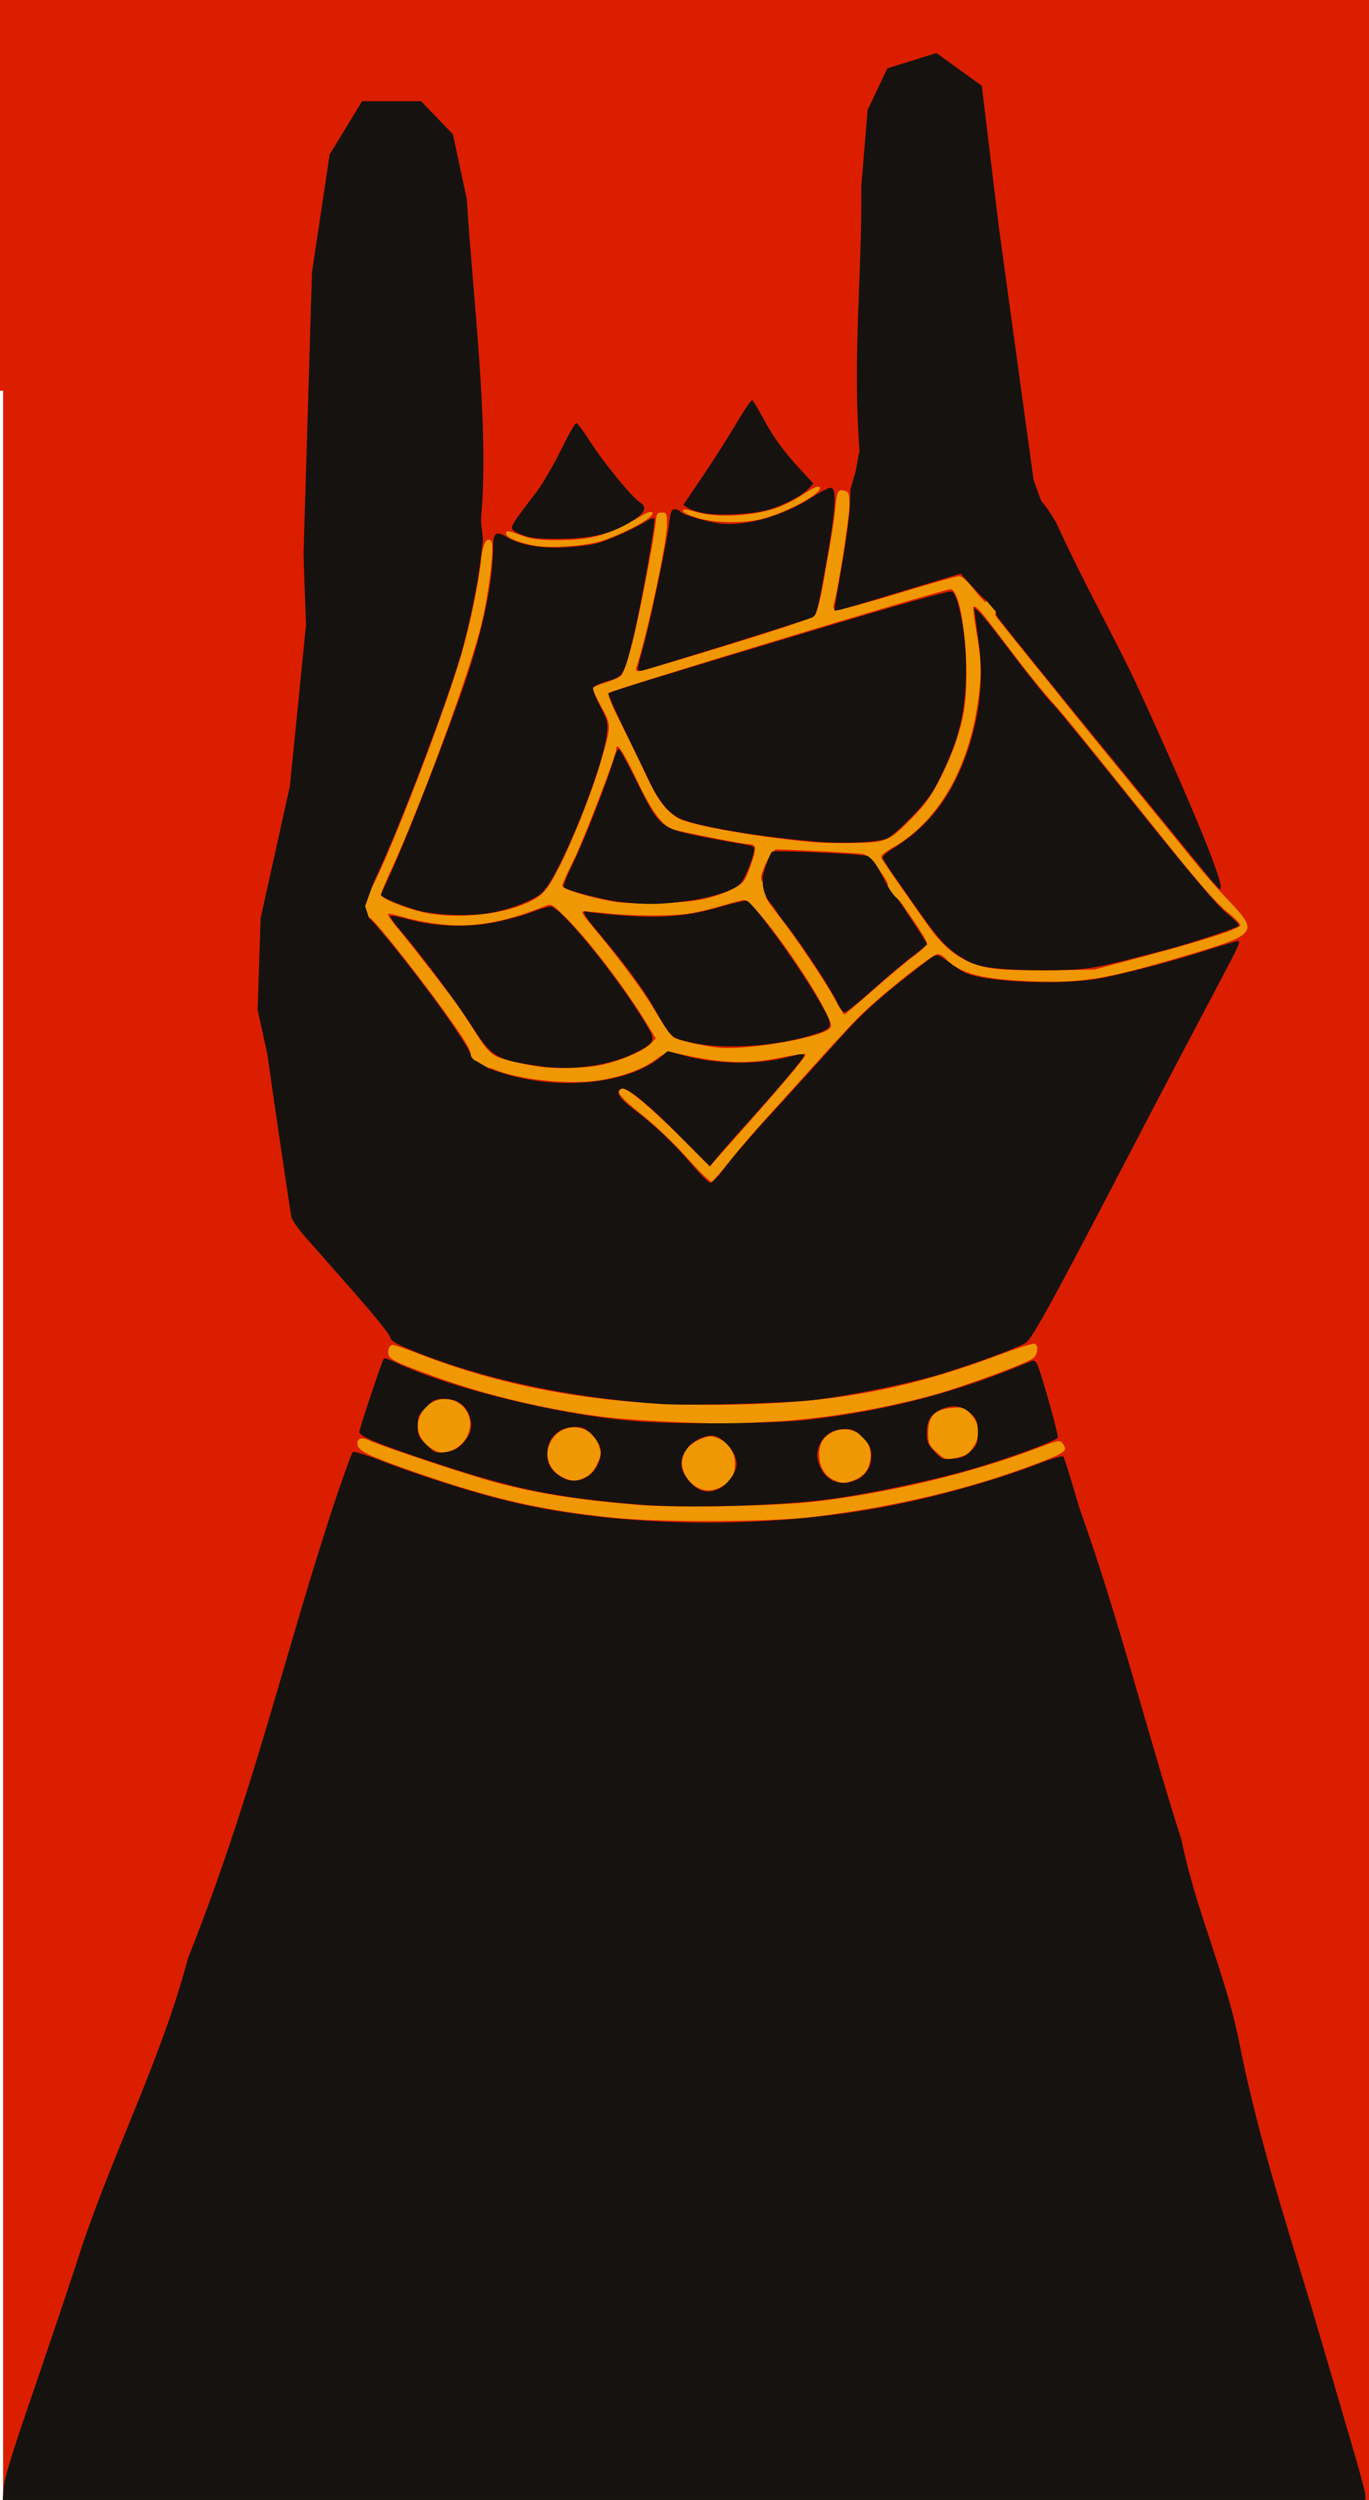 <?xml version="1.0" encoding="UTF-8" standalone="no"?>
<!-- Created with Inkscape (http://www.inkscape.org/) -->

<svg
   xmlns:dc="http://purl.org/dc/elements/1.1/"
   xmlns:cc="http://creativecommons.org/ns#"
   xmlns:rdf="http://www.w3.org/1999/02/22-rdf-syntax-ns#"
   xmlns:svg="http://www.w3.org/2000/svg"
   xmlns="http://www.w3.org/2000/svg"
   xmlns:sodipodi="http://sodipodi.sourceforge.net/DTD/sodipodi-0.dtd"
   xmlns:inkscape="http://www.inkscape.org/namespaces/inkscape"
   id="svg18195"
   version="1.0"
   viewBox="0 0 634.109 1157.873"
   inkscape:version="0.92.2 5c3e80d, 2017-08-06"
   sodipodi:docname="rockfist.svg"
   width="634.109"
   height="1157.873">
  <defs
     id="defs10631" />
  <sodipodi:namedview
     pagecolor="#ffffff"
     bordercolor="#666666"
     borderopacity="1"
     objecttolerance="10"
     gridtolerance="10"
     guidetolerance="10"
     inkscape:pageopacity="0"
     inkscape:pageshadow="2"
     inkscape:window-width="1436"
     inkscape:window-height="856"
     id="namedview10629"
     showgrid="false"
     inkscape:snap-global="false"
     fit-margin-top="0"
     fit-margin-left="0"
     fit-margin-right="0"
     fit-margin-bottom="0"
     inkscape:zoom="0.77"
     inkscape:cx="397.4026"
     inkscape:cy="892.33526"
     inkscape:window-x="4"
     inkscape:window-y="0"
     inkscape:window-maximized="1"
     inkscape:current-layer="layer1" />
  <g
     id="layer1"
     transform="translate(-354.491,82.082)">
    <g
       id="g10669">
      <g
         id="g10657">
        <path
           style="fill:#f09803;fill-rule:evenodd"
           d="M 365.71,92.934 H 977.14 V 1050.074 H 365.71 Z"
           id="rect19179"
           inkscape:connector-curvature="0" />
        <path
           style="fill:#db1e00;fill-rule:evenodd;stroke-width:1.744"
           d="M -1.439,-125.873 V 55.111 H 0 v 476.895 0.004 V 1032 H 315.5 635 V 532 55.111 h 1.67 l -4,-180.984 z M 463.891,146.234 c -2.92,6.82 -4.7,12.26 -4.26,13 0.42,0.7 7.308,9.35 15.318,19.23 8,9.88 15.681,19.41 17.051,21.18 1.38,1.77 13.101,16.191 26.061,32.041 12.96,15.85 27.54,33.77 32.4,39.82 4.86,6.05 12.079,14.37 16.029,18.5 15.65,16.33 15.43,16.619 -20.99,27.379 -34.46,10.19 -45.43,12.02 -67.5,11.27 -24.25,-0.81 -35.09,-3.579 -41.4,-10.549 -1.05,-1.16 -2.7,-2.1 -3.67,-2.1 -2.66,0 -28.279,20.549 -37.549,30.119 -4.47,4.6 -13.751,14.681 -20.641,22.381 -6.88,7.7 -16.621,18.5 -21.641,24 -5.02,5.5 -12.379,14.118 -16.359,19.158 -3.98,5.04 -7.791,9.411 -8.461,9.711 -0.7,0.31 -5.569,-4.35 -11.389,-10.9 -5.93,-6.68 -14.7,-15.049 -21.07,-20.119 -10.15,-8.07 -12.391,-11.001 -9.211,-12.061 2.07,-0.69 13.871,9.08 27.281,22.59 l 13.379,13.49 3.121,-3.49 c 28.63,-32.05 42.029,-47.799 41.309,-48.529 -0.33,-0.32 -5.32,0.369 -11.09,1.529 -16.93,3.41 -28.239,2.85 -51.109,-2.51 -1.29,-0.31 -3.88,0.951 -7.32,3.561 -6.28,4.75 -17.73,8.67 -28.98,9.92 -13.54,1.5 -35.219,-1 -45.289,-5.24 -3.59,-1.51 -3.59,-1.51 -9.49,2.91 -7.343,7.628 -17.429,1.24 -4.49,-5.32 4.36,-3.64 4,-5.12 -4.15,-17.02 -11.95,-17.44 -37.58,-50.151 -39.99,-51.051 -0.54,-0.2 -4.199,0.58 -8.139,1.75 -16.264,27.596 -9.254,-9.102 -0.891,-5.25 5.55,-2.13 5.879,-2.47 9.939,-10.17 9.19,-17.42 33.832,-81.539 41.682,-108.459 3.91,-13.43 8.02,-33.361 9.1,-44.191 0.67,-6.75 2.59,-10.139 4.6,-8.139 1.57,1.57 -0.751,22.079 -4.211,37.229 -4.88,21.38 -28.289,85.221 -42.529,115.971 -2.38,5.16 -4.34,9.941 -4.34,10.641 0,1.63 10.53,6.019 19.5,8.129 13.04,3.07 33.181,1.621 45.641,-3.289 9.17,-3.62 11.469,-5.911 17.229,-17.221 6.64,-13.05 15.38,-35.089 19.48,-49.129 4.97,-17.02 4.97,-16.821 0.26,-25.551 -2.26,-4.18 -4.109,-8 -4.109,-8.48 0,-0.48 2.59,-1.65 5.75,-2.6 3.17,-0.95 6.54,-2.45 7.49,-3.32 1.01,-0.92 3.199,-7.26 5.209,-15.07 3.26,-12.66 9.991,-47.639 10.871,-56.479 0.34,-3.45 0.729,-4 2.789,-4 2.26,0 2.391,0.32 2.361,6 -0.05,8.17 -9.121,50.38 -14.131,65.75 -0.4,1.21 -0.04,1.75 1.17,1.75 0.96,0 19.351,-5.411 40.871,-12.021 25.8,-7.92 39.65,-12.639 40.68,-13.869 0.85,-1.02 2.57,-7.64 3.82,-14.73 1.24,-7.09 2.888,-16.479 3.658,-20.879 0.77,-4.4 1.682,-11.04 2.012,-14.74 0.65,-7.19 1.309,-8.26 4.459,-7.26 1.69,0.53 1.99,1.519 1.99,6.449 0,5.52 -5.001,37.76 -6.961,44.85 -0.72,2.63 -0.589,3.431 0.621,3.891 0.83,0.32 13.54,-3.081 28.24,-7.551 14.7,-4.48 27.68,-8.139 28.85,-8.139 1.4,0 3.72,2.03 6.83,6 2.6,3.3 5.091,6 5.551,6 7.561,-9.708 8.825,-12.155 8.76,-6.771 z M 377.338,99.555 c 0.377,-0.039 0.65,0.029 0.822,0.201 2.24,2.24 -14.861,11.689 -26.621,14.709 -8.43,2.17 -22.499,1.909 -30.289,-0.561 -3.43,-1.09 -6.25,-2.409 -6.25,-2.939 0,-1.25 0.47,-1.219 7,0.541 10.01,2.68 26.449,1.548 37.529,-2.602 2.99,-1.12 8.181,-3.87 11.531,-6.1 3.083,-2.062 5.147,-3.134 6.277,-3.25 z m -77.295,11.668 c 1.184,0.045 1.085,1.189 -1.053,2.883 -4.59,3.64 -17.43,9.62 -23.99,11.17 -8.18,1.94 -20.88,2.709 -27.85,1.699 -7.12,-1.04 -14.15,-3.801 -14.15,-5.561 0,-1.81 -0.071,-1.819 7.279,0.781 5.04,1.77 8.321,2.179 17.221,2.119 15.81,-0.11 23.339,-2.399 39.189,-11.869 1.47,-0.881 2.643,-1.25 3.354,-1.223 z m 138.736,35.783 c -3.08,0 -156.879,46.689 -158.219,48.039 -0.7,0.69 0.95,4.92 5.17,13.24 3.41,6.72 8.709,17.621 11.779,24.221 5.54,11.9 9.21,16.909 14.99,20.479 5.53,3.41 40.02,9.451 65,11.381 2.75,0.21 10.4,0.299 17,0.199 14.62,-0.23 16.009,-0.839 26.619,-11.689 5.92,-6.05 8.82,-10.079 12.66,-17.609 5.92,-11.6 9.671,-22.17 11.271,-31.76 3.3,-19.81 -0.781,-56.5 -6.271,-56.5 z m 11.107,8.055 c -0.178,-0.015 -0.321,0.039 -0.438,0.154 -0.28,0.28 0.151,4.28 0.951,8.9 2.56,14.73 2.87,20.439 1.66,31.029 -3.78,33.09 -17.96,58.691 -39.49,71.281 -5.32,3.11 -6.34,4.109 -5.57,5.439 0.98,1.72 12.791,18.74 21.891,31.57 8.93,12.6 18.479,18.34 32.539,19.59 4.99,0.45 16.95,0.67 26.57,0.5 l 17.5,-0.32 22.5,-6 c 29.42,-7.85 45,-12.93 45,-14.66 0,-0.75 -2.831,-3.59 -6.301,-6.32 -4.33,-3.4 -12.459,-12.62 -25.869,-29.34 -10.76,-13.41 -26.421,-32.929 -34.811,-43.379 -8.38,-10.45 -16.92,-20.8 -18.98,-23 -4.91,-5.25 -14.47,-17.212 -25.27,-31.602 -7.674,-10.229 -10.638,-13.741 -11.883,-13.844 z m -165.441,64.756 c -0.298,0.013 -0.445,0.43 -0.445,1.248 0,2.83 -14.931,41.73 -19.641,51.17 -2.95,5.9 -5.359,11.34 -5.359,12.09 0,1.56 11.46,5.182 23,7.262 9.25,1.67 32.53,1.099 42.34,-1.031 8.76,-1.9 17.08,-5.719 19,-8.709 0.82,-1.29 2.44,-5.241 3.59,-8.781 2.22,-6.84 1.86,-8.009 -2.43,-8.059 -2.04,-0.02 -30.479,-5.601 -33.859,-6.641 -5.21,-1.6 -9.87,-7.861 -17.15,-23.061 -5,-10.43 -7.981,-15.536 -9.045,-15.488 z M 358,267.525 c -1.66,-0.03 -6.849,9.75 -6.939,13.09 -0.05,1.78 0.87,2.309 5.9,3.379 3.28,0.69 8.56,1.621 11.75,2.061 6.8,0.95 36.999,0.541 39.539,-0.529 2.53,-1.07 2.261,-1.96 -2.779,-9.02 -3.19,-4.47 -5.35,-6.521 -7.25,-6.881 -2.11,-0.4 -32.191,-1.97 -40.221,-2.1 z m -3.727,21.783 c -0.566,-0.018 -0.917,0.008 -0.994,0.086 -0.31,0.31 2.2,4.06 5.59,8.33 7.57,9.55 21.621,30.421 26.621,39.531 2.03,3.71 3.919,6.75 4.199,6.75 0.27,0 6.371,-5.191 13.551,-11.521 7.17,-6.34 15.669,-13.43 18.879,-15.75 3.2,-2.33 5.821,-4.909 5.811,-5.729 -0.01,-0.83 -2.81,-5.55 -6.23,-10.5 l -6.209,-9 -20.99,0.35 c -16.46,0.28 -23.12,-0.01 -30.83,-1.33 -4.058,-0.705 -7.699,-1.163 -9.396,-1.217 z m -11.174,1.697 c -0.82,0 -5.119,1.09 -9.549,2.43 -4.42,1.34 -10.971,2.96 -14.551,3.6 -8.14,1.47 -28.14,1.439 -40.65,-0.051 -5.24,-0.63 -9.771,-0.9 -10.061,-0.6 -0.3,0.3 0.89,2.24 2.65,4.33 13.6,16.16 25.03,31.46 30.73,41.1 3.7,6.27 7.67,12.011 8.82,12.771 2.02,1.32 13.22,3.92 20.51,4.75 12.57,1.45 47.361,-4.492 51.891,-8.852 1.18,-1.13 0.82,-2.44 -2.33,-8.66 -9.45,-18.6 -33.191,-50.818 -37.461,-50.818 z m -89.971,2.18 c -0.67,0.007 -1.37,0.283 -2.379,0.689 -18.44,7.48 -33.21,10.05 -47.93,8.35 -5.68,-0.65 -13.4,-2.129 -17.16,-3.279 -3.76,-1.15 -7.091,-1.851 -7.391,-1.551 -0.3,0.31 1.2,2.66 3.34,5.23 8.23,9.89 27.321,34.56 30.641,39.6 1.92,2.9 5.52,8.461 8.01,12.361 3.11,4.88 5.611,7.6 8.041,8.75 3.23,1.53 13.909,4.039 21.199,4.979 7.49,0.96 20.251,0.551 27.301,-0.879 8.92,-1.82 20.089,-6.631 23.299,-10.031 l 2.211,-2.359 -3.811,-6.27 c -10.6,-17.42 -27.54,-39.58 -38.41,-50.24 -4.159,-4.077 -5.487,-5.365 -6.961,-5.35 z m 224.648,203.254 c 0.085,0.002 0.148,0.013 0.184,0.035 1.87,1.16 1.129,5.421 -1.211,6.951 -3.26,2.13 -23.211,9.688 -38.221,14.488 -22.83,7.3 -56.919,13.382 -81.689,14.592 -6.24,0.31 -13.59,0.689 -16.34,0.859 -9.06,0.55 -47.749,-1.25 -60.869,-2.84 -26.71,-3.24 -55.671,-10.071 -79.631,-18.791 -16.09,-5.85 -19.38,-7.289 -20.91,-9.129 -1.48,-1.78 -0.539,-5.6 1.381,-5.6 0.74,0 6.499,1.99 12.809,4.43 43.65,16.87 89.781,24.29 144.721,23.26 47.92,-0.89 80.751,-7.06 124.211,-23.35 7.594,-2.841 14.289,-4.943 15.566,-4.906 z m -273.27,25.637 c 4.52,-0.066 8.966,2.419 11.021,7.338 2.46,5.88 -0.959,13.611 -7.139,16.201 -4.47,1.86 -6.3,1.73 -10.17,-0.75 -6.11,-3.92 -7.85,-10.68 -4.26,-16.57 2.513,-4.116 6.558,-6.16 10.547,-6.219 z m 237.973,3.971 c 2.464,0.007 3.355,0.63 5.41,2.678 3.9,3.91 4.839,8.94 2.559,13.75 -0.96,2.02 -2.69,4.291 -3.85,5.051 -1.15,0.76 -3.96,1.669 -6.24,2.039 -3.78,0.6 -4.48,0.341 -8,-2.879 -3.59,-3.29 -3.859,-3.92 -3.859,-9.09 0,-7.59 3.001,-10.721 10.891,-11.381 1.273,-0.105 2.268,-0.17 3.09,-0.168 z m -178.412,9.145 c 4.933,-0.159 9.872,2.758 11.852,8.434 1.31,3.76 1.249,4.401 -0.801,8.631 -1.48,3.06 -3.309,5.078 -5.559,6.148 -4.21,2 -6.191,1.981 -10.441,-0.109 -6.61,-3.26 -8.908,-10.84 -5.158,-17 2.437,-3.994 6.27,-5.98 10.107,-6.104 z m 125.699,0.916 c 6.798,0.078 12.826,5.949 11.982,13.457 -0.58,5.12 -2.781,8.09 -7.471,10.07 -4.07,1.73 -6.02,1.691 -9.83,-0.189 -4.07,-2.01 -6.449,-6.291 -6.449,-11.631 0,-4.99 1.85,-8.17 6.01,-10.32 1.89,-0.978 3.854,-1.409 5.758,-1.387 z m -62.02,3.303 c 0.844,0.031 1.704,0.242 2.803,0.605 4.9,1.62 8.449,6.618 8.449,11.898 0,5.06 -1.08,7.311 -4.75,9.871 -6.03,4.22 -12.579,3.271 -16.939,-2.449 -5.24,-6.87 -2.96,-14.83 5.32,-18.49 2.35,-1.044 3.711,-1.488 5.117,-1.436 z m -161.506,0.926 c 0.91,-0.029 2.075,0.289 3.418,0.979 4.02,2.07 45.97,16.041 57.35,19.111 19.88,5.35 38.791,8.369 66.881,10.689 18.1,1.49 64.409,0.601 83.109,-1.609 33.75,-3.98 71.981,-13.22 101.971,-24.65 9.8,-3.73 10.55,-3.87 11.75,-2.23 2.5,3.42 1.609,4.16 -10.771,8.92 -31.29,12.01 -65.759,20.29 -104.449,25.09 -19.79,2.45 -71.03,2.671 -93,0.391 -33.02,-3.43 -55.6,-8.56 -89.84,-20.42 -22.75,-7.89 -28.05,-10.371 -28.48,-13.361 -0.263,-1.85 0.546,-2.86 2.062,-2.908 z"
           transform="translate(355.93,43.791)"
           id="rect19181"
           inkscape:connector-curvature="0"
           sodipodi:nodetypes="cccccccccccccccccssccccsccsscccccccccccccccccccccccccscccccsccccsccscccsccscccscccccccsccccccccsccccscccccccccscccccccccccscccccccscsccccccccccccccccccccscccccccccccccccccccccccccscccccccccccccccccccccscccccccccccccccccscccccccccccccsccccsccccccccccccccccc" />
        <path
           sodipodi:nodetypes="cccccccccscccccccccssccccccccccccccccscccccccccscccccccccscccccccscccccccccccccccccccccccccccccccccsccccccccsccccsccsccccccccccccsccccccccscccccccccccscccscccccccccccccccccsccccccccccsccccccsccscccccccccccccccccsccsscccccscsscccccccccccscccsscsccsscccccscsccssscccccsscccccsccccccccccsaccccscccccccccc"
           inkscape:connector-curvature="0"
           id="path19175"
           transform="translate(354.491,-82.082)"
           d="m 433.713,24.557 -22.715,7.105 -9.129,19.295 -2.889,34.857 c 0.261,44.313 -4.175,79.083 -0.842,123.396 -0.421,0.114 -1.776,10.483 -2.285,10.631 l -1.914,6.736 -0.27,7.9 c -0.15,4.34 -1.84,16.82 -3.75,27.73 -1.91,10.9 -3.48,20.069 -3.48,20.359 0,0.79 3.24,-0.1 32,-8.85 l 26.5,-8.051 5.5,6.109 c 2.852,3.163 5.475,5.756 6.109,6.045 l 4.779,5.533 c -0.091,1.03 0.237,1.701 0.912,2.682 1.81,2.63 31.369,39.201 50.879,62.951 7.05,8.59 19.35,23.639 27.32,33.459 7.98,9.81 16.659,20.451 19.289,23.631 2.63,3.19 5.041,5.801 5.361,5.801 1.388,0 0.963,-8.24 -37.6,-92.656 -9.503,-20.803 -24.124,-46.232 -38.352,-77.305 -9.42,-15.661 -4.234,-2.515 -10.412,-19.744 l -16.092,-117.172 -7.887,-65.283 z m -265.99,22.316 -15.021,24.672 -8.191,54.539 -3.906,129.996 c 0.263,11.056 0.731,22.105 1.148,33.156 l -7.49,74.895 -13.553,61.133 -1.393,42.455 4.482,20.371 c 3.279,23.243 10.701,73.635 11.201,75.729 0.32,1.34 3.17,5.39 6.34,9 3.17,3.6 13.239,15.04 22.379,25.41 9.14,10.37 16.75,19.809 16.92,20.969 0.23,1.6 2.261,2.931 8.301,5.461 32.89,13.75 74.67,22.859 117.5,25.629 12.77,0.83 58.22,-0.389 70.5,-1.889 17.51,-2.13 44.38,-7.61 58.85,-12 15,-4.55 35.221,-11.98 39.221,-14.41 2.91,-1.76 11.68,-17.669 44.23,-80.109 1.86,-3.58 6.789,-13.03 10.939,-21 7.78,-14.93 19.649,-37.5 34.439,-65.5 9.57,-18.11 10.19,-19.5 8.68,-19.5 -0.6,0 -6.769,1.819 -13.719,4.049 -15.22,4.88 -35.08,10.17 -48.5,12.92 -16.97,3.48 -51.921,2.401 -63.141,-1.949 -1.65,-0.64 -5.36,-2.951 -8.25,-5.131 -4.41,-3.33 -5.58,-3.789 -7.27,-2.879 -1.12,0.59 -8.65,6.38 -16.75,12.85 -10.41,8.32 -18.1,15.539 -26.23,24.629 -6.32,7.08 -17.12,19 -24,26.5 -17.61,19.2 -24.919,27.572 -30.369,34.762 -2.61,3.43 -5.312,6.25 -6.012,6.25 -0.69,0 -4.539,-3.82 -8.549,-8.49 -8.65,-10.08 -17,-18.01 -26.85,-25.5 -7.08,-5.39 -8.881,-8.44 -5.711,-9.66 2.4,-0.92 11.739,6.699 26.939,21.959 l 13.941,14.01 3.559,-4.389 c 1.95,-2.42 7.831,-9.13 13.061,-14.91 15.05,-16.66 26.99,-30.8 26.99,-31.98 0,-1.06 -0.93,-0.96 -9,1.01 -13.91,3.39 -31.98,2.97 -46.83,-1.09 l -7.33,-2 -3.07,2.58 c -15.13,12.73 -47.829,15.989 -74.059,7.369 l -5.656,-1.848 0.016,-0.082 -7.291,-4.221 -0.967,-1.301 c -0.285,-2.871 -9.51,-16.728 -23.012,-34.537 -10.556,-13.926 -21.657,-27.397 -24.297,-29.578 l -1.805,-5.578 4.178,-11.602 c 9.703,-19.697 32.384,-78.684 39.982,-104.312 3.63,-12.24 7.72,-31.581 9.15,-43.301 0.54,-4.43 1.1,-8.949 1.24,-10.049 0.211,-1.676 -0.974,-6.619 -0.83,-10.721 3.796,-42.43 -3.765,-101.215 -6.66,-147.541 l -6.418,-29.934 -14.75,-15.311 z M 348.449,185.379 c -0.45,-0.28 -3.64,4.329 -7.09,10.242 -3.45,5.914 -10.451,16.938 -15.561,24.496 l -9.289,13.75 2.32,1.521 c 1.27,0.84 4.969,1.93 8.209,2.43 7.14,1.1 20.861,0.349 28.111,-1.541 6.87,-1.79 16.15,-6.51 19.18,-9.77 l 2.389,-2.561 -5.689,-6.16 c -7.98,-8.614 -12.76,-15.173 -17.59,-24.156 -2.29,-4.258 -4.53,-7.971 -4.99,-8.252 z m -81.51,10.562 c -0.55,-0.016 -3.801,5.699 -7.221,12.701 -3.42,7.001 -8.6,15.825 -11.5,19.605 -11.53,15.03 -11.998,15.83 -10.398,17.43 0.8,0.81 3.639,2.07 6.289,2.82 3.24,0.91 8.96,1.249 17.33,1.039 14.03,-0.36 22.72,-2.71 32.02,-8.67 5.42,-3.48 6.36,-6.148 2.9,-8.238 -3.43,-2.07 -17.07,-18.721 -22.93,-27.99 -3.02,-4.767 -5.94,-8.681 -6.49,-8.697 z m 117.75,29.957 c -0.96,0.01 -4.839,2.019 -8.619,4.469 -13.09,8.48 -30.042,13.371 -42.021,12.131 -6.49,-0.68 -18.2,-4.159 -19.16,-5.699 -0.31,-0.51 -1.379,-0.92 -2.379,-0.92 -1.47,0 -1.94,1.129 -2.5,6.109 -0.97,8.54 -9.149,47.61 -12.109,57.82 -1.35,4.66 -2.461,9.109 -2.461,9.879 0,0.96 0.72,1.22 2.25,0.82 6.53,-1.67 76.96,-23.669 78.6,-24.549 1.5,-0.8 2.401,-3.551 4.041,-12.311 6.71,-35.82 7.799,-47.8 4.359,-47.75 z m -82.113,14.131 c -0.663,0.02 -1.808,0.472 -2.926,1.199 -4.95,3.24 -18.642,9.37 -23.602,10.57 -2.69,0.65 -9.22,1.429 -14.5,1.729 -10.78,0.63 -21.009,-1.199 -26.809,-4.779 -4.84,-2.99 -6.301,-1.99 -6.311,4.34 -0.02,15.8 -4.53,37.821 -12.66,61.791 -8.13,23.99 -27.42,73.549 -34.98,89.869 -2.39,5.16 -4.35,9.54 -4.35,9.73 0,1.11 11.14,5.72 17.77,7.35 8.75,2.15 23.611,2.61 32.801,1.01 8.79,-1.52 19.57,-5.63 23.68,-9.01 7.78,-6.42 28.731,-57.64 30.471,-74.52 0.47,-4.58 0.109,-5.971 -3.211,-12.281 -2.05,-3.92 -3.499,-7.729 -3.209,-8.479 0.28,-0.75 3.299,-2.14 6.689,-3.09 7.32,-2.06 7.55,-2.442 11.9,-20.342 3.82,-15.68 10.619,-54.069 9.729,-54.959 -0.095,-0.095 -0.261,-0.136 -0.482,-0.129 z m 138.162,33.928 c -3.011,0.06 -22.756,5.622 -65.318,18.391 -71.92,21.57 -92.78,27.991 -93.59,28.801 -0.3,0.31 3.26,8.349 7.91,17.889 4.65,9.53 9.839,20.262 11.539,23.842 3.84,8.1 8.26,13.489 13.07,15.949 7.35,3.75 35.97,8.66 64.09,10.99 13.25,1.1 28.5,0.33 32.74,-1.65 1.79,-0.83 7.009,-5.48 11.619,-10.32 6.65,-6.99 9.31,-10.729 12.91,-18.139 8.91,-18.39 11.73,-30.57 11.73,-50.66 0,-14.7 -3.2,-32.441 -6.32,-35.031 -0.054,-0.044 -0.18,-0.065 -0.381,-0.061 z m 10.412,7.422 0.75,5.5 c 0.4,3.02 1.129,8.42 1.609,12 2.06,15.45 0.321,31.959 -5.109,48.229 -6.94,20.84 -17.881,35.42 -34.041,45.4 -3.91,2.41 -5.821,4.19 -5.471,5.09 0.29,0.77 2.641,4.4 5.221,8.08 2.58,3.68 7.83,11.201 11.68,16.701 8.39,11.99 12.621,16.61 18.811,20.59 6.38,4.1 9.69,5 21.84,5.93 5.78,0.44 16.8,0.63 24.5,0.41 14.32,-0.39 16.93,-0.901 51,-9.891 8.82,-2.33 30.87,-9.631 31.85,-10.551 0.46,-0.43 -1.919,-2.969 -5.289,-5.639 -4.43,-3.51 -16.05,-17.21 -41.84,-49.35 -19.65,-24.47 -36.881,-45.62 -38.291,-47 -3.14,-3.05 -11.49,-13.481 -23.65,-29.531 -5.02,-6.61 -10.12,-12.91 -11.34,-14 z m -164.521,65.5 c -0.48,0 -1.439,1.91 -2.129,4.25 -3.1,10.44 -14.7,40.07 -19.23,49.08 -2.73,5.46 -4.6,10.288 -4.15,10.738 1.5,1.48 18.7,5.941 26.32,6.811 11.38,1.3 18.47,1.22 30,-0.35 12.14,-1.65 21.79,-4.691 25.32,-7.961 2.53,-2.34 7.61,-15.979 6.41,-17.189 -0.36,-0.36 -4.3,-1.229 -8.76,-1.949 -4.45,-0.71 -12.85,-2.301 -18.66,-3.521 -15.43,-3.26 -16.891,-4.579 -26.531,-24.199 -4.24,-8.65 -8.11,-15.709 -8.59,-15.709 z m 72.939,47.426 c -1.195,0.027 -1.912,0.09 -1.998,0.193 -1.217,1.46 -3.551,8.086 -4.243,11.222 -0.405,5.985 0.96,9.972 4.758,13.983 0.51,0.66 1.903,3.275 5.383,7.675 7.91,10.01 21.26,30.27 24.15,36.67 1.2,2.65 2.801,4.83 3.551,4.83 0.75,0 6.729,-4.791 13.289,-10.641 6.56,-5.86 14.861,-12.861 18.451,-15.561 3.59,-2.71 6.529,-5.119 6.529,-5.359 0,-0.24 -2.991,-4.97 -6.641,-10.52 l -6.648,-10.07 -0.148,0.019 -0.006,-0.264 c -5.885,-4.471 -8.377,-16.686 -14.156,-20.006 -2.17,-0.849 -33.909,-2.364 -42.271,-2.174 z M 345.5,417.203 c -1.495,0.065 -5.981,1.11 -10.811,2.545 -15.24,4.53 -27.13,5.651 -45.58,4.301 -8.47,-0.63 -16.139,-1.422 -17.029,-1.762 -3.24,-1.25 -1.531,1.882 5.719,10.422 10.85,12.79 19.861,24.959 24.641,33.289 8.72,15.2 7.971,14.471 17.211,16.711 14.73,3.57 39.46,2.079 56.92,-3.441 9.4,-2.96 9.598,-3.579 4.229,-13.299 -8.58,-15.56 -31.35,-47.39 -34.85,-48.73 -0.084,-0.033 -0.236,-0.044 -0.449,-0.035 z m -90.471,2.676 c -1.23,0 -4.91,1.078 -8.16,2.398 -3.26,1.32 -10.589,3.401 -16.299,4.621 -13.18,2.82 -28.41,2.45 -40.92,-0.99 -4.56,-1.25 -8.561,-2.009 -8.881,-1.689 -0.32,0.32 1.639,3.189 4.369,6.369 9.81,11.45 25.99,33.081 33.33,44.551 9.35,14.64 11.4,15.839 32.01,18.709 15.07,2.11 32.351,-0.389 44.051,-6.369 8.34,-4.26 9.04,-5.531 6.02,-10.881 -11.78,-20.79 -40.6,-56.719 -45.52,-56.719 z m -76.986,209.215 c -0.102,-0.003 -0.171,0.012 -0.203,0.045 -0.77,0.77 -11.4,32.54 -11.4,34.07 0,1.98 8.45,5.5 32.5,13.51 38.69,12.9 57.42,16.8 96.5,20.08 22.17,1.86 64.801,0.688 88.471,-2.432 19.26,-2.54 49.719,-9.019 68.029,-14.469 16.76,-4.98 37.05,-12.491 38.02,-14.061 0.55,-0.88 -7.969,-31.069 -9.639,-34.199 -0.69,-1.29 -1.581,-1.691 -2.701,-1.211 -33.79,14.28 -66.22,22.83 -102.68,27.08 -17.62,2.05 -63.28,2.311 -83.5,0.471 -34.79,-3.16 -83.021,-15.161 -107.811,-26.811 -2.555,-1.208 -4.872,-2.055 -5.586,-2.074 z m 27.326,18.785 c 5.56,0 9.449,2.16 11.439,6.35 2.76,5.82 1.631,10.52 -3.709,15.51 -1.6,1.5 -4.21,2.559 -7.08,2.879 -4.27,0.48 -4.81,0.26 -8.57,-3.5 -3.55,-3.55 -4.01,-4.548 -4.01,-8.738 0,-4.17 0.471,-5.211 3.891,-8.621 3.26,-3.27 4.539,-3.879 8.039,-3.879 z m 236.25,3.475 c 3.299,-0.054 6.297,1.327 8.93,4.125 1.91,2.05 2.391,3.629 2.391,7.959 0,4.72 -0.39,5.791 -3.15,8.551 -2.49,2.49 -4.24,3.26 -8.27,3.65 -4.85,0.47 -5.27,0.309 -8.59,-3.211 -3.46,-3.67 -4.011,-5.359 -3.551,-10.969 0.36,-4.41 2.751,-7.301 7.561,-9.141 1.619,-0.619 3.18,-0.94 4.68,-0.965 z m -175.17,9.525 c 3.42,0 4.809,0.61 7.529,3.34 1.84,1.83 3.671,4.62 4.061,6.18 1.08,4.32 -1.5,10.509 -5.5,13.189 -4.14,2.78 -8.56,2.911 -12.73,0.371 -4.4,-2.69 -6.369,-5.9 -6.369,-10.4 0,-7.48 5.34,-12.68 13.01,-12.68 z m 125.01,1 c 3.57,0 4.82,0.599 8.1,3.879 3.65,3.64 4.431,5.771 3.891,10.621 -0.41,3.74 -2.909,7.219 -6.359,8.859 -7.31,3.47 -14.33,1.02 -17.27,-6 -1.77,-4.24 -1.741,-6.8 0.139,-10.76 1.97,-4.15 6.24,-6.6 11.5,-6.6 z m -61.58,3 c 3.49,0 9.32,5.438 10.68,9.988 0.97,3.23 0.862,4.391 -0.738,7.641 -1.03,2.11 -3.411,4.86 -5.281,6.1 -5.5,3.67 -10.84,2.731 -15.43,-2.719 -4.57,-5.43 -4.73,-10.121 -0.52,-15.471 2.42,-3.08 7.439,-5.539 11.289,-5.539 z m -166.104,7.586 c -0.205,-0.006 -0.34,0.016 -0.396,0.072 -0.46,0.46 -4.039,10.292 -7.959,21.842 -23.37,70.33 -37.64,135.33 -68.35,212.59 -12.92,48.95 -36.952,94.08 -52.012,142.41 -5.82,17.6 -15.619,46.62 -21.779,64.5 -7.64,22.19 -11.329,34.289 -11.609,38.289 l -0.4,5.699 H 316.85 632.439 v -2.199 c 0,-1.2 -3.129,-12.799 -6.949,-25.699 -3.83,-13 -11.96,-40.69 -18.07,-61.59 -12.58,-41.36 -25.73,-82.52 -33.92,-125 -6.75,-31.42 -19.78,-59.33 -26.16,-90.91 -16.7,-52.37 -28.99,-102.67 -47.4,-154.09 -3.66,-12.65 -7,-23.361 -7.41,-23.791 -0.41,-0.43 -4.99,0.859 -10.17,2.859 -21.79,8.42 -50.459,16.401 -74.949,20.861 -57.6,10.48 -125.721,8.909 -175.971,-4.061 -16.35,-4.22 -40.459,-12.02 -55.869,-18.07 -5.469,-2.152 -10.357,-3.669 -11.795,-3.713 z"
           style="fill:#16120f" />
      </g>
    </g>
  </g>
</svg>
